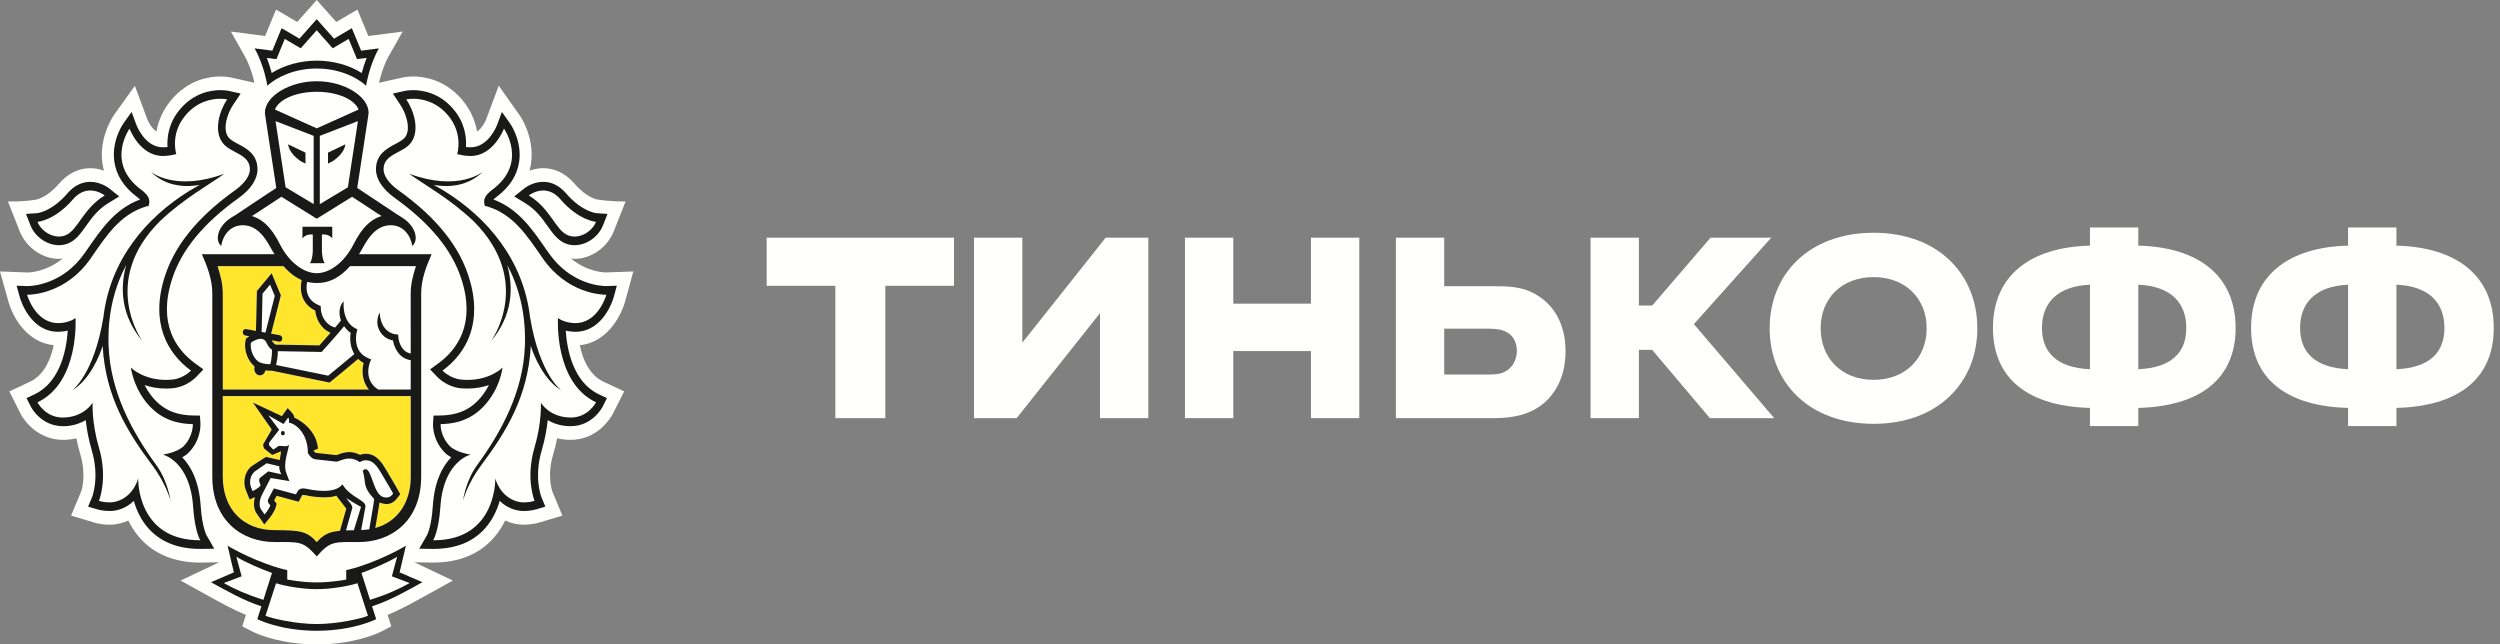 <?xml version="1.0" encoding="UTF-8"?> <svg xmlns="http://www.w3.org/2000/svg" width="1125" height="290" viewBox="0 0 1125 290" fill="none"><rect x="0" y="0" width="1125" height="290" fill="#808080" stroke="none"/> <path fill-rule="evenodd" clip-rule="evenodd" d="M281.302 135.643L285 122.158L272.76 122.602C271.733 122.602 264.21 122.346 256.927 116.333C257.475 116.384 258.008 116.478 258.578 116.478C266.078 116.478 273.345 111.326 276.248 103.956L281.512 90.651C274.912 90.753 268.875 89.806 268.875 89.806C268.822 89.806 264.068 89.098 258.57 82.693C254.625 78.112 249.743 75.681 244.455 75.681C242.362 75.691 240.282 76.067 238.29 76.799C238.567 75.724 238.83 74.624 238.987 73.498C240.66 61.045 233.632 51.56 233.632 51.56L224.43 38.578L218.723 53.829C218.7 53.88 217.26 57.463 214.688 59.203C213.907 54.716 211.995 49.675 207.915 44.856C200.213 35.781 190.845 34.416 185.94 34.416C183.667 34.416 182.04 34.706 181.65 34.774L170.543 37.265C171.18 34.442 172.553 29.503 175.043 25.076L181.177 14.201L165.75 16.206L160.837 4.316L151.32 9.903L142.523 0L133.748 9.894L124.215 4.316L119.31 16.197L103.89 14.193L110.032 25.085C112.53 29.512 113.888 34.425 114.525 37.248L103.928 34.86L103.56 34.8C102.096 34.538 100.617 34.409 99.135 34.416C94.23 34.416 84.862 35.781 77.183 44.856C73.095 49.667 71.175 54.716 70.395 59.203C67.838 57.471 66.405 53.957 66.405 53.957L60.69 38.604L51.337 51.688C50.197 53.368 44.565 62.29 46.087 73.523C46.252 74.641 46.508 75.733 46.785 76.807C44.798 76.074 42.724 75.697 40.635 75.69C35.34 75.69 30.457 78.121 26.505 82.701C21.03 89.081 16.297 89.806 16.335 89.806C16.335 89.806 11.332 90.83 3.585 90.659L8.828 103.965C11.738 111.334 19.012 116.486 26.497 116.486C27.067 116.486 27.6 116.392 28.155 116.341C20.88 122.363 13.365 122.61 12.457 122.61L0 122.158L3.772 135.635C5.678 142.595 12.023 154.101 24.172 155.338C22.852 161.649 19.92 168.729 13.485 171.782L4.2 176.132L9.262 186.18C12.12 191.596 18.832 197.934 28.38 197.934C30.442 197.934 32.438 197.686 34.365 197.226C34.852 199.699 35.468 202.173 36.195 204.646C39.03 214.284 36.585 221.006 36.555 221.082L31.98 232.017L42.203 235.088C42.33 235.139 45.428 236.111 49.29 236.111C51.045 236.111 52.725 235.898 54.3 235.471C55.485 235.156 56.625 234.729 57.727 234.226C59.055 236.93 60.66 239.404 62.535 241.613C69.09 249.281 78.39 253.161 90.15 253.161H90.188L98.588 253.034L81.233 261.256L94.41 268.514C99.203 271.176 104.873 274.314 110.663 276.72L109.012 281.846L113.55 284.209C113.955 284.422 122.7 288.866 137.213 289.812C137.213 289.812 140.715 290 142.642 290C144.577 290 148.043 289.804 148.043 289.804C162.458 288.831 171.128 284.422 171.533 284.209L176.085 281.846L174.427 276.711C180.367 274.238 186.255 270.962 190.853 268.412L203.782 261.247L186.48 253.034L194.918 253.161C206.693 253.161 215.993 249.272 222.54 241.604C224.408 239.404 226.005 236.939 227.34 234.226C230.017 235.485 232.888 236.123 235.785 236.103C239.587 236.103 242.715 235.147 242.798 235.113L253.073 232.017L248.595 221.279C248.49 221.006 246.045 214.284 248.88 204.629C249.607 202.173 250.215 199.691 250.71 197.226C252.638 197.686 254.655 197.925 256.732 197.934C268.897 197.934 274.732 188.184 275.857 186.069L280.875 176.124L271.59 171.782C265.14 168.737 262.215 161.658 260.91 155.355C272.902 154.161 279.33 142.646 281.31 135.652L281.302 135.643Z" fill="#FFFFFE"></path> <path fill-rule="evenodd" clip-rule="evenodd" d="M142.516 41.308C132.691 41.316 125.319 44.984 123.714 49.308L142.516 57.752L161.326 49.308C159.736 44.984 152.364 41.316 142.516 41.308ZM142.719 265.111H142.344C136.389 265.154 128.176 263.763 124.231 262.441L119.476 277.103C122.611 278.374 133.231 280.814 142.539 280.814C151.831 280.814 162.459 278.374 165.586 277.103L160.839 262.45C156.871 263.763 148.674 265.154 142.719 265.111ZM178.696 250.526C175.156 252.812 167.259 256.24 162.661 257.827L166.516 269.939C173.626 267.721 179.499 265.137 184.344 262.365L176.334 259.337L178.696 250.526V250.526ZM106.359 250.526L108.729 259.337L100.711 262.365C105.549 265.137 111.444 267.721 118.531 269.93L122.394 257.818C117.804 256.232 109.891 252.812 106.359 250.526V250.526ZM142.516 27.294C149.934 27.294 157.194 29.316 162.789 32.855C163.299 30.91 164.011 28.539 164.979 26.057L162.864 26.347L160.651 26.603L159.714 24.309L156.879 17.511L151.734 20.564L149.724 21.724L148.119 19.933L142.516 13.621L136.929 19.933L135.331 21.724L133.329 20.564L128.154 17.511L125.356 24.309L124.404 26.612L122.184 26.347L120.084 26.057C121.051 28.539 121.756 30.91 122.274 32.855C127.884 29.316 135.144 27.294 142.524 27.294H142.516ZM255.654 105.91C256.621 106.285 257.596 106.455 258.564 106.455C262.764 106.455 266.814 103.359 268.201 99.828C268.201 99.828 260.514 99.299 252.249 89.738C249.624 86.65 246.834 85.721 244.449 85.721C240.736 85.721 237.946 87.947 237.946 87.947C247.936 94.002 249.969 103.726 255.654 105.91V105.91ZM26.491 106.447C27.466 106.447 28.441 106.285 29.379 105.901C35.079 103.718 37.134 94.002 47.101 87.955C47.101 87.955 44.311 85.721 40.621 85.721C38.221 85.721 35.439 86.642 32.799 89.746C24.541 99.299 16.861 99.837 16.861 99.837C18.241 103.359 22.299 106.455 26.491 106.455V106.447Z" fill="#FFFFFE"></path> <path fill-rule="evenodd" clip-rule="evenodd" d="M252.652 175.663C244.927 171.313 240.052 159.799 238.867 155.653C237.592 178.495 227.805 194.343 216.367 209.593C210.427 217.509 208.357 225.202 208.357 225.202C208.357 225.202 209.505 216.485 214.635 209.389C225.307 194.786 235.447 176.601 236.205 155.568C236.722 140.897 233.415 128.999 228.24 119.19C231.135 129.4 230.722 141.912 220.905 153.589C220.905 153.589 240.457 126.909 213.127 99.547C202.192 89.141 190.222 82.71 184.065 78.155C206.317 86.428 217.192 77.319 217.192 77.319C210.082 84.339 200.88 84.219 195.172 83.204C196.725 84.066 198.337 84.97 200.062 86.019C218.835 97.636 235.695 116.751 238.575 143.209V143.004C242.932 168.993 252.652 175.663 252.652 175.663ZM258.367 145.384C258.54 145.401 258.69 145.401 258.862 145.401C269.325 145.401 272.865 132.632 272.865 132.632H272.662C270.742 132.632 255.187 132.121 244.192 116.196C236.962 105.731 231.03 96.527 219.315 92.911L218.16 92.672L217.912 91.333C217.59 89.294 218.812 87.384 221.602 85.328C237.765 73.268 226.777 57.881 226.777 57.881C226.777 57.881 222.172 70.18 211.845 70.18L211.072 70.163C209.902 70.095 208.77 70.052 207.63 69.771L205.725 69.344C205.725 69.344 208.672 60.218 201.562 51.85C196.215 45.522 189.697 44.447 185.94 44.447C184.042 44.447 182.842 44.728 182.842 44.728C186.412 50.042 188.992 58.87 184.867 64.312C181.305 68.986 172.605 69.216 172.605 76.193C172.605 79.144 175.027 82.59 179.377 85.686C192.457 95.069 205.44 107.522 210.84 124.214C217.59 145.026 209.985 158.843 199.14 166.767C199.14 166.767 202.545 170.332 207.472 170.793C208.477 170.904 209.46 170.955 210.375 170.955C220.792 170.955 226.177 165.385 226.177 165.385C226.177 165.385 225.285 173.079 219.877 180.218C214.867 186.803 208.305 190.692 198.292 190.854C198.292 190.854 197.977 196.142 202.41 200.731C205.252 203.623 211.8 204.569 211.8 204.569C211.8 204.569 199.53 207.393 198.172 228.042C197.437 239.233 194.932 243.114 194.932 243.114H195.15C223.62 243.114 222.892 215.291 222.892 215.291C222.892 215.291 224.872 223.53 232.815 225.68C233.775 225.97 234.802 226.081 235.777 226.081C238.327 226.081 240.555 225.398 240.555 225.398C240.555 225.398 236.392 215.402 240.517 201.422C243.945 189.814 243.39 181.216 243.39 181.216C243.39 181.216 247.222 187.826 256.74 187.886H256.837C259.086 187.925 261.306 187.319 263.294 186.123C265.281 184.928 266.971 183.181 268.207 181.045C249.225 172.064 251.1 143.089 251.1 143.089C251.1 143.089 253.56 145.188 258.367 145.392V145.384ZM68.7 209.593C57.262 194.343 47.475 178.495 46.185 155.653C45.007 159.807 40.14 171.322 32.422 175.663C32.422 175.663 42.127 168.993 46.485 143.004V143.209C49.372 116.751 66.232 97.636 85.005 86.028C86.73 84.962 88.35 84.066 89.887 83.213C84.187 84.219 74.977 84.339 67.875 77.328C67.875 77.328 78.75 86.428 100.995 78.155C94.845 82.71 82.875 89.141 71.947 99.547C44.61 126.909 64.162 153.589 64.162 153.589C54.337 141.904 53.932 129.408 56.827 119.19C51.652 128.999 48.337 140.897 48.877 155.576C49.62 176.601 59.752 194.786 70.402 209.397C75.562 216.476 76.725 225.194 76.725 225.194C76.725 225.194 74.625 217.509 68.7 209.593ZM73.275 204.561C73.275 204.561 79.822 203.623 82.665 200.723C87.09 196.142 86.782 190.854 86.782 190.854C76.762 190.692 70.207 186.803 65.175 180.218C59.79 173.079 58.89 165.385 58.89 165.385C58.89 165.385 64.275 170.955 74.677 170.955C75.615 170.955 76.59 170.904 77.587 170.793C80.665 170.438 83.578 169.035 85.942 166.767C75.082 158.843 67.477 145.026 74.22 124.205C79.62 107.53 92.595 95.069 105.69 85.678C110.032 82.59 112.447 79.144 112.447 76.193C112.447 69.216 103.762 68.986 100.2 64.312C96.075 58.87 98.662 50.042 102.225 44.728C102.225 44.728 101.032 44.447 99.127 44.447C95.377 44.447 88.86 45.522 83.505 51.85C76.38 60.226 79.342 69.353 79.342 69.353L77.437 69.779C76.305 70.043 75.157 70.095 73.987 70.171L73.237 70.18C62.887 70.18 58.29 57.889 58.29 57.889C58.29 57.889 47.317 73.268 63.48 85.328C66.255 87.384 67.477 89.303 67.155 91.333L66.907 92.663L65.73 92.902C54.037 96.527 48.105 105.731 40.86 116.196C29.865 132.121 14.325 132.632 12.397 132.632H12.187C12.187 132.632 15.735 145.401 26.205 145.401C26.37 145.401 26.52 145.401 26.7 145.384C31.507 145.188 33.975 143.089 33.975 143.089C33.975 143.089 35.835 172.064 16.86 181.045C16.86 181.045 20.317 187.894 28.237 187.894H28.327C37.852 187.826 41.677 181.216 41.677 181.216C41.677 181.216 41.122 189.822 44.535 201.422C48.66 215.41 44.52 225.39 44.52 225.39C44.52 225.39 46.732 226.072 49.29 226.072C50.28 226.072 51.292 225.97 52.245 225.68C60.18 223.53 62.167 215.291 62.167 215.291C62.167 215.291 61.44 243.114 89.917 243.114H90.127C90.127 243.114 87.63 239.233 86.902 228.042C85.552 207.401 73.267 204.561 73.267 204.561H73.275ZM136.102 102.037H149.527V107.283C147.952 105.082 144.877 105.534 144.877 105.534V113.1C144.877 113.1 144.982 116.819 146.137 118.431H139.492C140.655 116.819 140.752 113.1 140.752 113.1V105.534C140.752 105.534 137.692 105.082 136.102 107.283V102.037V102.037ZM121.477 102.822C121.942 103.394 122.4 104.016 122.842 104.639C122.947 104.784 123.045 104.912 123.15 105.082C123.562 105.696 123.975 106.362 124.372 107.027L124.642 107.479C125.115 108.298 125.565 109.142 126.015 110.021C130.125 118.098 136.695 122.926 142.522 122.934C148.365 122.926 154.927 118.098 159.045 110.021C159.502 109.125 159.96 108.255 160.44 107.436C160.987 106.482 161.573 105.557 162.195 104.664C162.652 104.016 163.125 103.385 163.605 102.805C163.687 102.72 163.755 102.626 163.837 102.549C165.937 100.11 168.42 98.25 171.69 97.218L170.235 96.254H170.16L164.37 92.433L158.437 88.552L142.567 98.395L142.522 98.353L142.5 98.395L126.63 88.552L120.69 92.433L114.9 96.254H114.832L113.37 97.218C116.632 98.242 119.122 100.084 121.222 102.532C121.312 102.617 121.372 102.737 121.477 102.822V102.822Z" fill="#FFFFFE"></path> <path fill-rule="evenodd" clip-rule="evenodd" d="M137.47 68.688V73.635L136.638 73.191C136.6 73.157 135.37 72.85 133.248 70.922C129.73 67.817 129.663 64.952 129.663 64.952L137.463 68.688H137.47ZM141.145 91.862V61.139L123.985 54.503L128.515 84.271L141.153 91.862H141.145ZM147.595 68.688L155.395 64.952C155.395 64.952 155.335 67.817 151.803 70.922C149.68 72.841 148.458 73.157 148.42 73.191L147.595 73.626V68.688ZM156.543 84.279L161.05 54.512L143.898 61.139V91.862L156.543 84.271V84.279ZM116.875 163.082C118.548 163.765 120.573 163.91 121.615 163.91C121.653 163.765 121.713 163.586 121.765 163.364C121.848 163.023 121.938 162.665 122.005 162.289C122.298 160.583 122.395 158.664 122.425 157.419C121.466 156.77 120.684 155.831 120.168 154.707C119.53 153.18 118.623 152.463 117.295 152.463C115.57 152.463 113.718 153.657 112.915 154.203C112.285 158.451 115.038 162.306 116.875 163.074V163.082ZM154.84 146.783C151.66 150.732 145.413 157.615 145.113 157.956L144.738 158.383L125.013 158.033C124.996 159.889 124.785 161.736 124.383 163.535L124.225 164.242L147.678 169.053C150.115 167.108 156.828 161.522 159.438 159.33C157.54 156.174 157.36 152.429 157.788 149.802C156.662 148.993 155.665 147.972 154.84 146.783V146.783Z" fill="#FFFFFE"></path> <path fill-rule="evenodd" clip-rule="evenodd" d="M157.525 119.761C152.98 124.896 148.622 126.798 144.73 127.242C144.017 127.329 143.301 127.375 142.585 127.378H142.487C141.055 127.378 139.627 127.206 138.227 126.866C137.972 128.018 137.65 130.432 138.572 132.718C139.397 134.79 141.07 136.334 143.515 137.366L144.34 137.733L144.347 138.739C144.347 139.038 144.542 145.571 150.797 147.388C151.817 146.194 152.747 145.111 153.422 144.198C152.147 140.778 152.822 137.281 154.675 135.566C154.6 135.933 153.775 144.505 159.812 147.695L160.81 148.233L160.51 149.435C160.412 149.802 158.402 158.101 165.715 161.189L167.005 161.752L166.427 163.176C166.3 163.492 163.435 171.023 170.185 175.305H184.817V162.059C179.612 161.334 177.415 156.566 176.845 153.188C174.422 152.719 172.555 151.533 171.272 149.597C168.197 144.991 170.837 140.769 170.875 140.539C170.867 140.573 170.875 145.06 173.305 147.84C174.512 149.171 175.937 150.211 178.105 150.442L179.162 150.553L179.252 151.789C179.275 152.054 179.852 158.135 184.817 159.09L184.81 132.052C184.81 127.856 185.882 123.642 187.172 119.753H157.525V119.761ZM118.127 132.155L117.737 149.367L119.462 149.674L123.662 133.153L121.525 128.069L118.135 132.155H118.127ZM127.232 195.903C127.117 195.899 127.003 195.868 126.899 195.813C126.794 195.757 126.701 195.678 126.624 195.579C126.548 195.481 126.49 195.366 126.454 195.241C126.418 195.117 126.404 194.985 126.415 194.854C126.421 194.725 126.451 194.598 126.501 194.482C126.551 194.366 126.621 194.262 126.707 194.177C126.793 194.092 126.893 194.028 127.001 193.987C127.109 193.947 127.224 193.931 127.337 193.942C127.832 193.967 128.177 194.453 128.162 194.982C128.145 195.244 128.037 195.488 127.863 195.66C127.689 195.832 127.463 195.92 127.232 195.903ZM164.447 211.145C164.575 211.145 164.725 211.163 164.86 211.205C167.485 212.058 168.137 222.788 172.72 223.743C173.17 223.854 173.59 223.88 173.95 223.88C175.277 223.88 176.065 223.24 176.92 222.089C176.92 222.089 174.61 217.969 172.885 215.18C170.597 211.529 168.82 207.12 164.552 207.12C164.447 207.12 164.327 207.12 164.215 207.137C163.402 207.174 162.616 207.476 161.95 208.007C160.525 206.935 158.858 206.357 157.15 206.343C154.487 206.343 152.402 207.742 151.36 207.742H151.322L141.797 206.668C140.305 206.497 139.127 204.791 138.7 204.126L138.535 203.836C138.535 203.537 138.535 203.239 138.52 202.974C138.197 194.095 132.167 190.3 130.015 190.231C130.015 190.231 130.27 188.543 129.692 187.903L127.592 190.803L120.692 186.862L125.612 193.413L121.45 198.744C120.925 199.349 120.992 200.168 121.21 200.518L123.01 202.326L125.29 200.748C125.402 200.654 125.612 200.62 125.867 200.62C126.497 200.62 127.442 200.808 128.29 200.808C129.227 200.808 130.03 200.586 130.127 199.588C129.842 202.88 127.157 208.604 128.92 213.099L130.225 216.493L121.802 215.112L117.857 222.694C116.642 225.219 116.447 227.948 117.617 229.433L119.095 231.539C119.095 231.539 121.165 229.04 121.622 227.394L120.955 226.558C120.392 225.85 120.422 225.219 120.767 224.46L123.242 219.786L133.18 222.455L133.705 221.432C134.38 220.153 135.355 219.777 136.42 219.777C136.862 219.777 137.312 219.837 137.777 219.922C139.622 220.34 142.66 220.895 145.697 220.895C149.035 220.895 152.342 220.212 154.105 217.969C157.705 224.05 165.01 225.014 164.432 228.11L162.512 238.533C163.787 238.465 165.01 238.371 166.172 238.192L168.002 227.351C168.15 226.431 168.28 225.507 168.392 224.579C167.687 223.76 165.985 222.046 165.017 219.956C163.735 217.133 164.432 215.658 163.232 211.99C163.232 211.99 163.607 211.137 164.447 211.137V211.145Z" fill="#FFFFFE"></path> <path fill-rule="evenodd" clip-rule="evenodd" d="M113.645 220.997C113.645 220.997 116.945 219.462 117.245 218.353L116.795 217.108C116.487 216.289 116.525 215.402 117.132 214.924L120.687 212.118L126.635 213.423C126.635 213.423 125.555 211.888 125.66 209.841L119.99 208.476L114.635 212.186C113.7 212.974 113.025 214.095 112.716 215.371C112.408 216.646 112.484 218.002 112.932 219.223L113.645 221.006V220.997ZM155.697 238.67C156.755 238.619 157.94 238.602 159.222 238.602C159.222 238.602 162.282 228.409 162.455 228.085C160.182 226.879 157.964 225.544 155.81 224.085C156.717 225.637 158.922 227.403 158.487 228.767L155.697 238.67Z" fill="#FFFFFE"></path> <path fill-rule="evenodd" clip-rule="evenodd" d="M184.819 178.222H100.257V214.464C100.257 229.288 109.669 238.559 123.567 238.559C135.169 238.559 138.229 239.071 142.542 243.958C145.519 240.572 147.979 239.318 153.042 238.841L153.154 238.286L155.817 228.895C155.667 228.682 151.317 223.044 151.317 223.044C149.592 223.701 148.137 223.812 145.692 223.812C143.194 223.812 140.367 223.471 137.299 222.822C137.012 222.745 136.717 222.705 136.422 222.703C136.047 222.703 136.024 222.737 135.919 222.95L135.394 223.948L134.419 225.774L132.597 225.287L124.482 223.112L123.364 225.202L123.537 225.432L124.519 226.669L124.084 228.29C123.484 230.397 121.549 232.862 120.957 233.544L118.932 236.017L117.079 233.365L115.692 231.377C114.229 229.518 113.892 226.669 114.717 223.684C114.693 223.704 114.664 223.716 114.634 223.718L112.347 224.801L111.319 222.242L110.592 220.443C109.893 218.601 109.768 216.544 110.235 214.611C110.703 212.677 111.736 210.983 113.164 209.807L119.689 205.602L125.914 206.992C126.064 206.31 126.289 203.887 126.462 203.265C126.342 203.247 126.229 203.222 126.109 203.222L122.524 204.74L119.074 202.028C119.074 202.028 117.724 200.544 118.947 199.06L122.284 193.285L113.809 181.173L126.837 187.263L127.707 186.044L129.462 183.638L131.457 185.805C131.981 186.388 132.346 187.132 132.507 187.946C136.092 189.541 142.527 194.24 143.097 201.883L141.087 202.795V202.855C141.544 203.478 141.927 203.734 142.047 203.759L151.347 204.8C151.587 204.749 151.872 204.629 152.202 204.527C153.364 204.075 155.097 203.418 157.152 203.418C158.832 203.418 160.452 203.862 162.004 204.697C162.582 204.442 163.279 204.262 164.104 204.203L164.554 204.186C169.527 204.186 172.002 208.425 173.989 211.811C174.319 212.4 174.649 212.945 174.994 213.491C176.734 216.289 179.007 220.375 179.097 220.554L180.124 222.37L178.864 224.042C177.904 225.322 176.442 226.814 173.952 226.814C173.388 226.809 172.825 226.743 172.272 226.618C171.762 226.507 171.264 226.332 170.787 226.098C170.71 226.7 170.623 227.3 170.524 227.897L168.897 237.595C178.647 234.866 184.842 226.473 184.842 214.464L184.819 178.222V178.222ZM100.257 175.305H166.032C162.747 171.433 162.799 166.545 163.632 163.364C162.745 162.879 161.92 162.259 161.179 161.522C158.607 163.68 150.762 170.187 148.714 171.825L148.272 172.166L122.457 166.844H121.932C121.317 166.844 120.409 166.818 119.419 166.673C119.313 167.212 119.072 167.705 118.725 168.092C118.378 168.478 117.94 168.742 117.464 168.851C116.988 168.96 116.494 168.91 116.042 168.707C115.591 168.504 115.201 168.156 114.919 167.705C114.722 167.398 114.58 167.049 114.503 166.678C114.425 166.308 114.414 165.923 114.469 165.547L114.567 164.908C111.912 162.775 109.444 157.999 110.539 152.967L110.644 152.438L111.019 152.131C111.398 151.837 111.788 151.564 112.189 151.312L110.314 150.971C109.981 150.906 109.684 150.696 109.485 150.385C109.286 150.074 109.201 149.688 109.249 149.307C109.369 148.506 110.022 147.943 110.719 148.088L115.182 148.89L115.594 130.969L122.239 122.952L126.394 132.905L122.014 150.152L125.959 150.86C126.296 150.923 126.597 151.135 126.797 151.45C126.997 151.765 127.078 152.157 127.024 152.54C126.976 152.88 126.822 153.189 126.591 153.411C126.36 153.633 126.067 153.754 125.764 153.751L125.562 153.743L122.344 153.146C122.389 153.265 122.449 153.325 122.494 153.444C122.852 154.151 123.391 154.716 124.039 155.065L143.712 155.432C144.544 154.502 146.607 152.199 148.737 149.76C146.883 148.986 145.255 147.64 144.036 145.872C142.818 144.105 142.056 141.987 141.837 139.755C139.137 138.441 137.262 136.479 136.227 133.92C134.967 130.747 135.417 127.575 135.754 126.031C133.129 124.947 130.369 122.952 127.549 119.762H97.909C99.184 123.651 100.257 127.865 100.257 132.052V175.297V175.305Z" fill="#FFE52B"></path> <path fill-rule="evenodd" clip-rule="evenodd" d="M127.33 193.942C127.216 193.931 127.101 193.947 126.992 193.988C126.884 194.029 126.783 194.095 126.697 194.18C126.611 194.266 126.541 194.371 126.492 194.488C126.442 194.606 126.413 194.733 126.407 194.863C126.398 194.993 126.412 195.124 126.449 195.248C126.486 195.371 126.544 195.485 126.62 195.583C126.697 195.68 126.79 195.758 126.894 195.814C126.998 195.869 127.11 195.899 127.225 195.904C127.454 195.92 127.68 195.834 127.854 195.663C128.028 195.493 128.136 195.251 128.155 194.991C128.167 194.728 128.087 194.47 127.933 194.273C127.778 194.076 127.562 193.957 127.33 193.942V193.942ZM166.525 269.939L162.662 257.827C167.26 256.232 175.157 252.803 178.705 250.526L176.343 259.337L184.345 262.365C179.5 265.128 173.635 267.713 166.525 269.93V269.939ZM142.54 280.814C133.233 280.814 122.612 278.375 119.477 277.104L124.233 262.45C128.178 263.764 136.382 265.154 142.345 265.111H142.72C148.675 265.154 156.872 263.755 160.84 262.45L165.588 277.104C162.453 278.383 151.833 280.814 142.54 280.814ZM100.72 262.365L108.73 259.337L106.36 250.526C109.892 252.803 117.812 256.241 122.395 257.827L118.532 269.939C111.445 267.721 105.557 265.128 100.72 262.365ZM184.705 259.678L179.83 257.546L181.18 251.814L182.657 245.562C182.657 245.562 174.033 250.901 161.86 254.902C158.41 256.028 155.8 256.548 155.8 256.548V260.804C155.8 260.804 149.29 262.083 142.72 262.083H142.345C135.76 262.083 129.265 260.804 129.265 260.804V256.539C129.265 256.539 126.647 256.028 123.197 254.902C111.04 250.893 102.415 245.562 102.415 245.562L103.87 251.814L105.25 257.546L100.36 259.678L94.938 261.981C101.148 265.401 109.758 270.374 117.633 272.83L115.78 278.613C115.78 278.613 125.77 283.799 142.412 283.85V283.859H142.637V283.85C159.302 283.799 169.292 278.613 169.292 278.613L167.417 272.83C175.3 270.374 183.925 265.41 190.105 261.981L184.705 259.678V259.678ZM122.192 26.339L124.405 26.612L125.357 24.309L128.147 17.511L133.323 20.565L135.332 21.733L142.517 13.613L148.12 19.925L149.725 21.733L151.735 20.565L156.88 17.511L159.715 24.309L160.652 26.612L162.865 26.339L164.98 26.058C164.012 28.54 163.3 30.902 162.782 32.864C157.195 29.307 149.935 27.294 142.525 27.294C135.145 27.294 127.885 29.307 122.275 32.864C121.67 30.546 120.939 28.273 120.085 26.058L122.185 26.339H122.192ZM142.517 30.834C152.44 30.834 160.368 34.587 164.755 38.57C164.755 38.57 166.06 29.64 170.5 21.767L162.513 22.791L158.335 12.683L150.31 17.4L142.517 8.632L134.755 17.4L126.715 12.683L122.545 22.799L114.557 21.759C119.005 29.64 120.302 38.562 120.302 38.562C124.712 34.578 132.617 30.834 142.517 30.834V30.834ZM268.203 181.045C268.203 181.045 264.752 187.895 256.832 187.895H256.735C247.225 187.826 243.385 181.216 243.385 181.216C243.385 181.216 243.94 189.814 240.52 201.422C236.395 215.41 240.55 225.39 240.55 225.39C240.55 225.39 238.33 226.081 235.772 226.081C234.797 226.081 233.777 225.97 232.81 225.68C224.867 223.539 222.887 215.3 222.887 215.3C222.887 215.3 223.622 243.114 195.145 243.114H194.92C194.92 243.114 197.432 239.233 198.175 228.043C199.525 207.401 211.795 204.561 211.795 204.561C211.795 204.561 205.248 203.623 202.405 200.731C197.973 196.151 198.28 190.854 198.28 190.854C208.3 190.692 214.87 186.811 219.872 180.218C223.096 176 225.271 170.879 226.172 165.385C226.172 165.385 220.787 170.955 210.37 170.955C209.455 170.955 208.48 170.904 207.475 170.793C202.54 170.341 199.135 166.767 199.135 166.767C209.98 158.843 217.585 145.017 210.843 124.205C205.443 107.53 192.452 95.069 179.38 85.687C175.03 82.591 172.6 79.145 172.6 76.185C172.6 69.216 181.3 68.995 184.87 64.312C188.995 58.87 186.407 50.042 182.837 44.728C182.837 44.728 184.037 44.447 185.935 44.447C189.7 44.447 196.21 45.522 201.565 51.85C208.667 60.226 205.72 69.353 205.72 69.353L207.625 69.779C208.765 70.044 209.897 70.103 211.075 70.172L211.84 70.18C222.167 70.18 226.78 57.881 226.78 57.881C226.78 57.881 237.76 73.268 221.598 85.328C218.815 87.384 217.585 89.303 217.907 91.333L218.163 92.672L219.31 92.903C231.025 96.528 236.958 105.739 244.195 116.196C255.19 132.121 270.745 132.633 272.657 132.633H272.867C272.867 132.633 269.32 145.401 258.857 145.401C258.685 145.401 258.535 145.401 258.363 145.384C253.563 145.188 251.087 143.09 251.087 143.09C251.087 143.09 249.22 172.064 268.203 181.045V181.045ZM258.857 149.308C271.682 149.308 275.972 134.441 276.152 133.81L277.578 128.564L272.777 128.735H272.762C271.06 128.735 256.915 128.308 246.887 113.783L245.935 112.435C239.38 102.942 233.162 93.909 222.047 89.789C222.492 89.347 222.966 88.945 223.465 88.587C229.36 84.168 232.795 78.803 233.65 72.568C234.917 63.195 229.66 55.723 229.435 55.416L225.865 50.383L223.63 56.354C223.48 56.721 219.73 66.274 211.84 66.274H211.255C210.715 66.248 210.197 66.222 209.687 66.171C209.965 61.907 209.282 55.322 204.032 49.13C197.725 41.683 189.985 40.566 185.935 40.566C183.775 40.566 182.335 40.873 182.177 40.89L176.785 42.11L180.107 47.1C182.717 50.955 185.087 58.06 182.282 61.77C181.382 62.964 179.538 63.911 177.775 64.875C174.145 66.777 169.18 69.438 169.18 76.185C169.18 80.552 172.157 85.132 177.557 89.013C193.517 100.451 203.372 112.392 207.625 125.57C214.21 145.836 205.623 157.402 197.275 163.492L193.54 166.23L196.817 169.659C197.26 170.102 201.258 174.12 207.175 174.7C208.3 174.785 209.373 174.853 210.378 174.853C214.165 174.853 217.397 174.171 220.022 173.267C219.238 174.824 218.324 176.292 217.292 177.651C212.53 183.945 206.665 186.811 198.227 186.965L195.093 187.016L194.853 190.598C194.823 191.323 194.59 197.968 200.102 203.614C200.95 204.484 201.97 205.209 203.042 205.789C199.292 209.628 195.497 216.315 194.762 227.761C194.14 237.314 192.137 240.854 192.115 240.896L188.65 246.918L194.912 247.012C205.255 247.012 213.175 243.771 218.658 237.323C221.497 233.936 223.616 229.854 224.853 225.39C227.898 228.343 231.77 229.964 235.772 229.962C238.697 229.962 241.142 229.254 241.412 229.185L245.41 227.974L243.647 223.727C243.512 223.385 240.182 214.856 243.767 202.685C245.312 197.422 246.1 192.714 246.483 189.038C249.003 190.539 252.37 191.767 256.727 191.784C266.627 191.784 270.985 183.365 271.18 183.016L273.13 179.143L269.515 177.455C257.725 171.876 255.115 156.899 254.59 148.796C255.662 149.026 256.877 149.239 258.25 149.282L258.857 149.308V149.308Z" fill="#1A1919"></path> <path fill-rule="evenodd" clip-rule="evenodd" d="M244.456 85.721C246.841 85.721 249.631 86.65 252.256 89.746C260.521 99.299 268.208 99.837 268.208 99.837C266.813 103.359 262.763 106.455 258.571 106.455C257.603 106.455 256.621 106.285 255.668 105.901C249.976 103.718 247.943 94.002 237.961 87.955C237.961 87.955 240.736 85.721 244.456 85.721V85.721ZM236.333 91.401C241.111 94.301 243.901 98.199 246.346 101.645C248.746 105.014 251.018 108.255 254.596 109.603C255.856 110.098 257.198 110.336 258.571 110.336C263.918 110.336 269.296 106.6 271.336 101.432L273.383 96.263L268.426 95.922C268.193 95.922 261.811 95.248 254.716 86.991C251.791 83.597 248.258 81.823 244.456 81.823C239.806 81.823 236.356 84.467 235.981 84.74L231.421 88.399L236.333 91.401V91.401ZM238.576 143.013V143.209C235.696 116.75 218.836 97.645 200.063 86.028C198.338 84.97 196.726 84.066 195.173 83.213C200.881 84.219 210.083 84.339 217.193 77.328C217.193 77.328 206.318 86.428 184.066 78.155C190.216 82.71 202.193 89.141 213.128 99.547C240.451 126.909 220.906 153.589 220.906 153.589C230.731 141.912 231.136 129.408 228.241 119.19C233.416 128.999 236.716 140.897 236.206 155.576C235.456 176.601 225.308 194.786 214.636 209.397C209.506 216.476 208.366 225.193 208.366 225.193C208.366 225.193 210.436 217.508 216.368 209.602C227.806 194.334 237.593 178.495 238.868 155.653C240.053 159.807 244.928 171.322 252.653 175.663C252.653 175.663 242.941 168.993 238.576 143.013V143.013ZM89.926 243.114C61.448 243.114 62.176 215.299 62.176 215.299C62.176 215.299 60.181 223.539 52.253 225.68C51.285 225.957 50.289 226.091 49.291 226.08C46.741 226.08 44.521 225.398 44.521 225.398C44.521 225.398 48.668 215.402 44.536 201.422C41.131 189.822 41.686 181.216 41.686 181.216C41.686 181.216 37.853 187.826 28.336 187.894H28.238C20.326 187.894 16.868 181.045 16.868 181.045C35.843 172.064 33.983 143.089 33.983 143.089C33.983 143.089 31.508 145.188 26.708 145.392H26.206C15.736 145.392 12.188 132.632 12.188 132.632H12.406C14.341 132.632 29.873 132.12 40.861 116.196C48.098 105.73 54.038 96.527 65.731 92.911L66.908 92.672L67.156 91.333C67.486 89.303 66.256 87.384 63.481 85.328C47.318 73.267 58.291 57.889 58.291 57.889C58.291 57.889 62.881 70.18 73.238 70.18L73.988 70.171C75.158 70.103 76.306 70.043 77.438 69.77L79.343 69.353C79.343 69.353 76.388 60.226 83.513 51.85C88.868 45.521 95.371 44.447 99.128 44.447C101.041 44.447 102.218 44.728 102.218 44.728C98.663 50.042 96.083 58.87 100.193 64.312C103.763 68.994 112.456 69.216 112.456 76.185C112.456 79.144 110.033 82.59 105.691 85.686C92.603 95.069 79.621 107.522 74.221 124.214C67.486 145.025 75.091 158.843 85.943 166.775C85.943 166.775 82.531 170.341 77.596 170.793C76.629 170.899 75.657 170.953 74.686 170.955C64.276 170.955 58.891 165.394 58.891 165.394C58.891 165.394 59.791 173.079 65.176 180.226C70.201 186.811 76.763 190.692 86.776 190.854C86.776 190.854 87.098 196.142 82.666 200.731C79.823 203.631 73.276 204.569 73.276 204.569C73.276 204.569 85.553 207.401 86.903 228.042C87.638 239.233 90.128 243.114 90.128 243.114H89.926ZM92.948 240.896C92.941 240.853 90.953 237.314 90.316 227.761C89.566 216.314 85.771 209.627 82.013 205.789C83.101 205.209 84.113 204.484 84.953 203.614C90.466 197.968 90.233 191.332 90.196 190.598L89.986 187.016L86.828 186.965C78.413 186.811 72.541 183.945 67.778 177.65C66.752 176.288 65.838 174.82 65.048 173.266C67.673 174.179 70.883 174.853 74.686 174.853C75.698 174.853 76.763 174.785 77.881 174.699C81.709 174.265 85.328 172.508 88.253 169.667L91.531 166.23L87.796 163.5C79.426 157.402 70.868 145.844 77.446 125.57C81.698 112.392 91.531 100.459 107.521 89.013C112.921 85.132 115.876 80.552 115.876 76.185C115.876 69.438 110.926 66.777 107.296 64.875C105.526 63.911 103.681 62.956 102.788 61.77C99.976 58.06 102.338 50.955 104.956 47.099L108.301 42.11L102.878 40.89C102.728 40.864 101.303 40.566 99.128 40.566C95.086 40.566 87.353 41.683 81.053 49.129C75.796 55.322 75.106 61.915 75.376 66.171C74.866 66.222 74.356 66.248 73.816 66.273H73.238C65.318 66.273 61.583 56.721 61.441 56.354L59.213 50.383L55.613 55.416C55.411 55.722 50.138 63.194 51.428 72.568C52.276 78.795 55.711 84.168 61.606 88.586C62.251 89.055 62.693 89.456 63.016 89.789C51.886 93.909 45.683 102.941 39.128 112.435L38.183 113.782C28.163 128.308 13.981 128.743 12.286 128.743L7.456 128.572L8.926 133.809C9.098 134.44 13.373 149.307 26.206 149.307L26.821 149.282C28.178 149.239 29.401 149.026 30.481 148.787C29.956 156.89 27.331 171.876 15.541 177.446L11.941 179.152L13.891 183.015C14.071 183.365 18.451 191.784 28.366 191.784C31.915 191.824 35.419 190.888 38.581 189.054C38.963 192.722 39.758 197.422 41.303 202.684C44.888 214.847 41.551 223.385 41.423 223.726L39.653 227.974L43.651 229.177C43.921 229.262 46.381 229.961 49.291 229.961C53.295 229.973 57.169 228.351 60.211 225.39C61.298 229.202 63.166 233.51 66.398 237.322C71.903 243.762 79.816 247.012 90.151 247.012L96.413 246.918L92.948 240.896V240.896Z" fill="#1A1919"></path> <path fill-rule="evenodd" clip-rule="evenodd" d="M32.802 89.746C35.442 86.65 38.225 85.712 40.625 85.712C44.315 85.712 47.112 87.955 47.112 87.955C37.137 94.011 35.082 103.718 29.382 105.91C28.454 106.276 27.477 106.457 26.495 106.447C22.302 106.447 18.245 103.359 16.865 99.837C16.865 99.837 24.545 99.299 32.802 89.746V89.746ZM26.495 110.336C27.867 110.336 29.21 110.098 30.485 109.603C34.055 108.255 36.335 105.023 38.735 101.645C41.187 98.208 43.947 94.31 48.732 91.41L53.652 88.399L49.077 84.731C48.702 84.467 45.275 81.831 40.625 81.831C36.815 81.831 33.275 83.597 30.357 86.991C23.255 95.256 16.887 95.922 16.655 95.93L11.705 96.263L13.73 101.44C15.785 106.601 21.155 110.336 26.495 110.336V110.336ZM48.867 155.576C48.342 140.897 51.642 128.999 56.817 119.19C53.937 129.408 54.327 141.912 64.167 153.598C64.167 153.598 44.607 126.901 71.945 99.555C82.88 89.141 94.842 82.71 100.992 78.155C78.747 86.428 67.88 77.319 67.88 77.319C74.982 84.339 84.185 84.228 89.892 83.204C88.347 84.066 86.727 84.961 85.002 86.028C66.23 97.636 49.377 116.751 46.482 143.209V143.013C42.125 168.993 32.42 175.663 32.42 175.663C40.145 171.313 45.005 159.798 46.19 155.653C47.48 178.495 57.26 194.343 68.69 209.602C74.63 217.508 76.715 225.193 76.715 225.193C76.715 225.193 75.56 216.485 70.407 209.397C59.757 194.786 49.617 176.601 48.867 155.576V155.576ZM136.1 102.037V107.291C137.69 105.082 140.75 105.534 140.75 105.534V113.1C140.75 113.1 140.652 116.819 139.49 118.431H146.135C144.98 116.819 144.867 113.1 144.867 113.1V105.534C144.867 105.534 147.942 105.082 149.517 107.291V102.037H136.092H136.1ZM133.25 70.922C135.372 72.841 136.602 73.165 136.64 73.191L137.465 73.626V68.687L129.665 64.951C129.665 64.951 129.732 67.817 133.25 70.922V70.922ZM151.805 70.922C155.33 67.817 155.405 64.951 155.405 64.951L147.597 68.687V73.634L148.422 73.191C148.46 73.165 149.682 72.841 151.805 70.922Z" fill="#1A1919"></path> <path fill-rule="evenodd" clip-rule="evenodd" d="M142.532 57.761L123.729 49.3C125.327 44.984 132.699 41.316 142.532 41.308C152.372 41.316 159.744 44.984 161.342 49.3L142.532 57.761ZM156.549 84.279L143.912 91.87V61.13L161.064 54.495L156.549 84.262V84.279ZM164.379 92.433L170.154 96.254H170.237L171.692 97.218C168.429 98.242 165.932 100.11 163.839 102.549L163.614 102.805C163.121 103.404 162.648 104.024 162.197 104.664L161.934 105.057C161.484 105.714 161.057 106.387 160.659 107.087L160.442 107.437C159.955 108.281 159.493 109.143 159.054 110.021C154.929 118.098 148.367 122.926 142.532 122.943C136.697 122.926 130.127 118.098 126.017 110.021C125.58 109.16 125.122 108.312 124.644 107.479L124.374 107.027C123.982 106.368 123.577 105.72 123.159 105.082C123.054 104.912 122.957 104.784 122.852 104.639C122.412 104.017 121.954 103.411 121.479 102.822C121.382 102.737 121.314 102.626 121.224 102.532C119.082 99.98 116.366 98.143 113.372 97.218L114.842 96.254H114.902L120.699 92.433L126.632 88.552L142.502 98.395L142.532 98.361L142.577 98.395L158.439 88.552L164.379 92.433ZM187.179 119.762C185.882 123.651 184.809 127.864 184.809 132.052L184.824 159.091C179.867 158.152 179.274 152.062 179.259 151.798L179.169 150.561L178.097 150.45C176.278 150.268 174.579 149.344 173.312 147.849C170.874 145.077 170.874 140.59 170.874 140.548C170.844 140.778 168.204 144.983 171.264 149.589C172.554 151.534 174.429 152.736 176.844 153.205C177.414 156.574 179.619 161.342 184.824 162.076V175.297H170.192C163.442 171.023 166.299 163.5 166.434 163.176L167.004 161.743L165.714 161.189C158.402 158.101 160.419 149.794 160.517 149.435L160.817 148.224L159.812 147.695C153.782 144.505 154.599 135.925 154.682 135.567C152.822 137.281 152.154 140.769 153.429 144.207C152.739 145.111 151.809 146.194 150.797 147.388C149.035 146.951 147.449 145.866 146.283 144.301C145.118 142.737 144.437 140.779 144.347 138.731L144.339 137.724L143.514 137.366C141.077 136.343 139.404 134.79 138.572 132.718C137.649 130.423 137.972 128.027 138.227 126.858C139.628 127.189 141.055 127.36 142.487 127.37H142.584C143.312 127.37 144.024 127.319 144.729 127.242C148.629 126.798 152.979 124.896 157.524 119.762H187.179V119.762ZM168.894 237.595L170.529 227.897L170.792 226.106C171.801 226.556 172.873 226.796 173.957 226.814C176.447 226.814 177.902 225.313 178.869 224.042L180.114 222.379L179.094 220.554C179.004 220.374 176.732 216.289 174.992 213.491C174.646 212.939 174.314 212.375 173.994 211.802C172.007 208.425 169.524 204.186 164.544 204.186L164.102 204.203C163.385 204.247 162.677 204.41 162.002 204.689C160.486 203.865 158.829 203.434 157.149 203.427C155.46 203.473 153.789 203.842 152.207 204.518C151.877 204.629 151.577 204.749 151.344 204.8L142.044 203.759C141.924 203.725 141.549 203.469 141.084 202.855V202.795L143.094 201.883C142.532 194.24 136.089 189.541 132.504 187.946C132.345 187.128 131.981 186.381 131.454 185.796L129.459 183.638L127.704 186.035L126.842 187.263L113.807 181.165L122.282 193.285L118.944 199.059C117.714 200.535 119.072 202.028 119.072 202.028L122.522 204.74L126.107 203.213C126.227 203.213 126.332 203.247 126.459 203.264C126.287 203.887 126.062 206.318 125.912 206.992L119.694 205.602L113.169 209.807C109.802 212.621 109.344 217.261 110.597 220.443L111.317 222.251L112.344 224.801L114.632 223.727C114.669 223.709 114.699 223.701 114.722 223.675C113.897 226.669 114.234 229.509 115.697 231.377L117.084 233.365L118.929 236.026L120.954 233.544C121.554 232.862 123.489 230.397 124.082 228.281L124.517 226.669L123.534 225.432L123.369 225.202L124.479 223.112L132.594 225.296L134.424 225.774L135.399 223.94L135.924 222.95C136.022 222.737 136.044 222.703 136.419 222.703C136.712 222.703 136.997 222.737 137.304 222.822C140.072 223.444 142.884 223.772 145.704 223.803C148.127 223.803 149.589 223.701 151.314 223.044C151.314 223.044 155.672 228.674 155.822 228.895L153.152 238.278L153.032 238.841C147.984 239.31 145.524 240.572 142.547 243.958C138.227 239.079 135.174 238.559 123.572 238.559C109.674 238.559 100.254 229.288 100.254 214.455V178.222H184.824L184.839 214.455C184.839 226.473 178.644 234.857 168.894 237.595V237.595ZM116.807 217.108L117.249 218.362C116.949 219.453 113.649 221.006 113.649 221.006L112.944 219.223C112.494 218.001 112.417 216.643 112.726 215.366C113.034 214.089 113.711 212.966 114.647 212.178L119.994 208.467L125.672 209.832C125.559 211.888 126.639 213.423 126.639 213.423L120.699 212.127L117.137 214.924C116.537 215.402 116.492 216.289 116.807 217.108V217.108ZM167.994 227.343L166.172 238.184C165.002 238.372 163.772 238.474 162.512 238.525L164.432 228.119C165.002 225.014 157.712 224.051 154.104 217.969C152.342 220.221 149.034 220.895 145.704 220.895C142.659 220.895 139.629 220.34 137.777 219.922C137.331 219.834 136.879 219.786 136.427 219.777C135.354 219.777 134.387 220.153 133.712 221.441L133.187 222.464L123.242 219.794L120.767 224.46C120.422 225.219 120.392 225.85 120.954 226.558L121.629 227.394C121.164 229.04 119.094 231.539 119.094 231.539L117.617 229.433C116.447 227.949 116.642 225.219 117.857 222.694L121.802 215.103L130.224 216.494L128.919 213.09C127.157 208.595 129.842 202.881 130.127 199.588C130.029 200.586 129.227 200.808 128.297 200.808C127.442 200.808 126.497 200.629 125.867 200.629C125.619 200.629 125.402 200.654 125.289 200.748L123.009 202.326L121.209 200.518C120.992 200.177 120.924 199.349 121.449 198.735L125.619 193.413L120.699 186.862L127.584 190.812L129.692 187.903C130.269 188.551 130.014 190.232 130.014 190.232C132.167 190.3 138.204 194.095 138.519 202.966C138.542 203.239 138.542 203.537 138.542 203.836L138.699 204.126C139.127 204.8 140.304 206.514 141.797 206.668L151.322 207.742H151.359C152.409 207.742 154.487 206.344 157.149 206.344C158.612 206.344 160.224 206.77 161.949 208.007C161.949 208.007 162.819 207.222 164.222 207.137C164.327 207.12 164.447 207.12 164.544 207.12C168.819 207.12 170.597 211.521 172.892 215.18C174.617 217.961 176.919 222.089 176.919 222.089C176.072 223.24 175.277 223.88 173.949 223.88C173.536 223.882 173.124 223.836 172.719 223.744C168.144 222.78 167.477 212.058 164.867 211.205C164.73 211.164 164.589 211.144 164.447 211.146C163.607 211.146 163.239 211.999 163.239 211.999C164.439 215.658 163.734 217.133 165.024 219.957C165.984 222.046 167.687 223.761 168.392 224.579C168.392 224.579 168.204 226.166 167.994 227.352V227.343ZM159.227 238.602C157.952 238.602 156.767 238.619 155.702 238.67L158.492 228.767C158.927 227.394 156.722 225.629 155.814 224.076C157.187 225.066 160.749 227.232 162.467 228.085C161.354 231.577 160.274 235.083 159.227 238.602V238.602ZM117.737 149.367L118.134 132.155L121.524 128.069L123.654 133.153L119.454 149.674L117.729 149.376L117.737 149.367ZM120.174 154.707C120.689 155.828 121.468 156.764 122.424 157.41C122.398 159.046 122.26 160.678 122.012 162.289C121.937 162.664 121.862 163.014 121.764 163.364C121.719 163.586 121.659 163.765 121.622 163.91C120.579 163.91 118.547 163.765 116.889 163.074C115.044 162.306 112.292 158.451 112.929 154.203C113.724 153.649 115.569 152.463 117.302 152.463C118.629 152.463 119.537 153.18 120.174 154.707V154.707ZM159.444 159.329C156.842 161.522 150.122 167.108 147.684 169.053L124.224 164.242L124.389 163.534C124.689 162.144 125.012 160.251 125.027 158.024L144.744 158.383L145.119 157.956C145.419 157.615 151.667 150.732 154.847 146.783C155.604 147.866 156.549 148.889 157.794 149.794C157.374 152.438 157.547 156.174 159.444 159.329V159.329ZM127.547 119.762C130.374 122.952 133.127 124.939 135.752 126.031C135.414 127.566 134.964 130.756 136.224 133.92C137.259 136.479 139.134 138.441 141.842 139.754C142.142 142.91 143.889 147.661 148.742 149.759C146.612 152.199 144.542 154.502 143.717 155.423L124.037 155.073C123.387 154.72 122.848 154.148 122.492 153.436C122.454 153.325 122.387 153.265 122.342 153.146L125.559 153.743L125.762 153.751C126.064 153.754 126.358 153.633 126.589 153.411C126.82 153.189 126.974 152.88 127.022 152.54C127.076 152.158 126.995 151.767 126.797 151.452C126.599 151.138 126.3 150.925 125.964 150.86L122.012 150.143L126.392 132.905L122.244 122.952L115.592 130.969L115.187 148.889L110.717 148.079C110.027 147.926 109.367 148.506 109.239 149.299C109.189 149.683 109.274 150.074 109.474 150.388C109.675 150.702 109.975 150.914 110.312 150.979L112.187 151.303C111.512 151.738 111.069 152.088 111.017 152.131L110.642 152.438L110.537 152.967C109.449 157.999 111.909 162.775 114.564 164.908L114.467 165.547C114.362 166.315 114.512 167.083 114.917 167.705C115.147 168.084 115.456 168.392 115.816 168.603C116.175 168.814 116.575 168.922 116.979 168.917C117.548 168.911 118.098 168.688 118.54 168.282C118.983 167.876 119.292 167.312 119.417 166.682C120.407 166.81 121.314 166.844 121.929 166.844H122.462L148.269 172.158L148.712 171.825C150.767 170.187 158.612 163.679 161.177 161.522C161.889 162.212 162.677 162.844 163.629 163.364C162.797 166.545 162.744 171.433 166.029 175.305H100.254V132.061C100.254 127.864 99.182 123.651 97.907 119.762H127.547V119.762ZM123.992 54.511L141.159 61.139V91.862L128.522 84.271L123.992 54.503V54.511ZM165.872 50.801C165.872 43.304 154.794 36.557 142.569 36.557H142.494C130.269 36.557 119.199 43.304 119.199 50.801L119.439 52.644L124.322 84.569L119.417 87.81L106.734 96.254H106.779C106.779 96.254 103.929 97.926 102.602 98.95C97.772 102.771 96.744 108.349 99.549 110.652C100.239 106.106 103.397 101.355 109.299 101.355C113.559 101.355 116.799 103.863 119.424 107.607C120.099 108.554 120.737 109.569 121.329 110.652C122.064 112.025 122.807 113.237 123.534 114.397H90.849C93.249 119.898 95.537 125.724 95.537 132.052V214.464C95.537 234.405 108.999 243.924 123.564 243.924C134.822 243.924 136.337 243.344 142.547 250.389C148.727 243.344 150.249 243.924 161.514 243.924C176.087 243.924 189.527 234.405 189.527 214.464V132.052C189.527 125.724 191.814 119.898 194.229 114.397H161.529C162.264 113.237 162.999 112.025 163.734 110.652C164.334 109.569 164.972 108.554 165.632 107.607C168.272 103.846 171.512 101.355 175.772 101.355C181.674 101.355 184.824 106.106 185.522 110.652C188.327 108.349 187.314 102.771 182.447 98.95C181.157 97.926 178.292 96.254 178.292 96.254H178.344L165.632 87.81L160.757 84.569L165.632 52.644L165.872 50.801V50.801Z" fill="#1A1919"></path> <path d="M375.9 188.159H398.4V128.623H429.3V106.959H345V128.623H375.9V188.159ZM497.55 106.959L460.05 154.212V106.959H438.3V188.159H457.5L495 140.906V188.159H516.75V106.959H497.55ZM554.977 157.965H589.927V188.159H611.677V106.959H589.927V136.641H554.977V106.959H533.227V188.159H554.977V157.965ZM672.247 188.159C677.197 188.159 681.697 187.647 685.897 186.282C697.147 182.7 704.497 172.294 704.497 158.135C704.497 144.659 698.197 135.276 688.147 131.012C683.347 128.965 677.647 128.794 672.247 128.794H649.897V106.959H628.147V188.159H672.247V188.159ZM649.897 147.9H668.497C671.497 147.9 674.347 147.9 676.897 148.923C680.497 150.288 682.597 153.7 682.597 157.794C682.597 162.059 680.497 165.641 677.047 167.347C674.647 168.541 672.247 168.541 668.497 168.541H649.897V147.9V147.9ZM737.497 157.453H743.497L769.447 188.159H798.397L762.247 145.853L797.047 106.959H769.747L743.497 137.494H737.497V106.959H715.747V188.159H737.497V157.453V157.453Z" fill="#FFFFFE"></path> <path d="M843.148 104.741C813.898 104.741 796.348 123.506 796.348 147.729C796.348 171.953 813.898 190.718 843.148 190.718C872.248 190.718 889.798 171.953 889.798 147.729C889.798 123.506 872.248 104.741 843.148 104.741V104.741ZM843.148 170.929C828.598 170.929 819.298 161.035 819.298 147.729C819.298 134.424 828.598 124.7 843.148 124.7C857.548 124.7 866.998 134.424 866.998 147.729C866.998 161.035 857.548 170.929 843.148 170.929ZM962.233 110.541V102.353H940.483V110.541C913.183 111.224 896.833 124.359 896.833 147.559C896.833 170.759 913.183 182.871 940.483 183.553V191.741H962.233V183.553C989.683 182.871 1006.03 170.759 1006.03 147.559C1006.03 124.359 989.683 111.224 962.233 110.541ZM940.483 166.153C925.483 165.471 918.883 158.476 918.883 147.559C918.883 136.641 925.483 128.794 940.483 128.112V166.153ZM962.233 166.153V128.112C977.383 128.794 983.833 136.641 983.833 147.559C983.833 158.476 977.383 165.471 962.233 166.153ZM1078.39 110.541V102.353H1056.64V110.541C1029.34 111.224 1012.99 124.359 1012.99 147.559C1012.99 170.759 1029.34 182.871 1056.64 183.553V191.741H1078.39V183.553C1105.84 182.871 1122.19 170.759 1122.19 147.559C1122.19 124.359 1105.84 111.224 1078.39 110.541ZM1056.64 166.153C1041.64 165.471 1035.04 158.476 1035.04 147.559C1035.04 136.641 1041.64 128.794 1056.64 128.112V166.153ZM1078.39 166.153V128.112C1093.54 128.794 1099.99 136.641 1099.99 147.559C1099.99 158.476 1093.54 165.471 1078.39 166.153Z" fill="#FFFFFE"></path> </svg> 